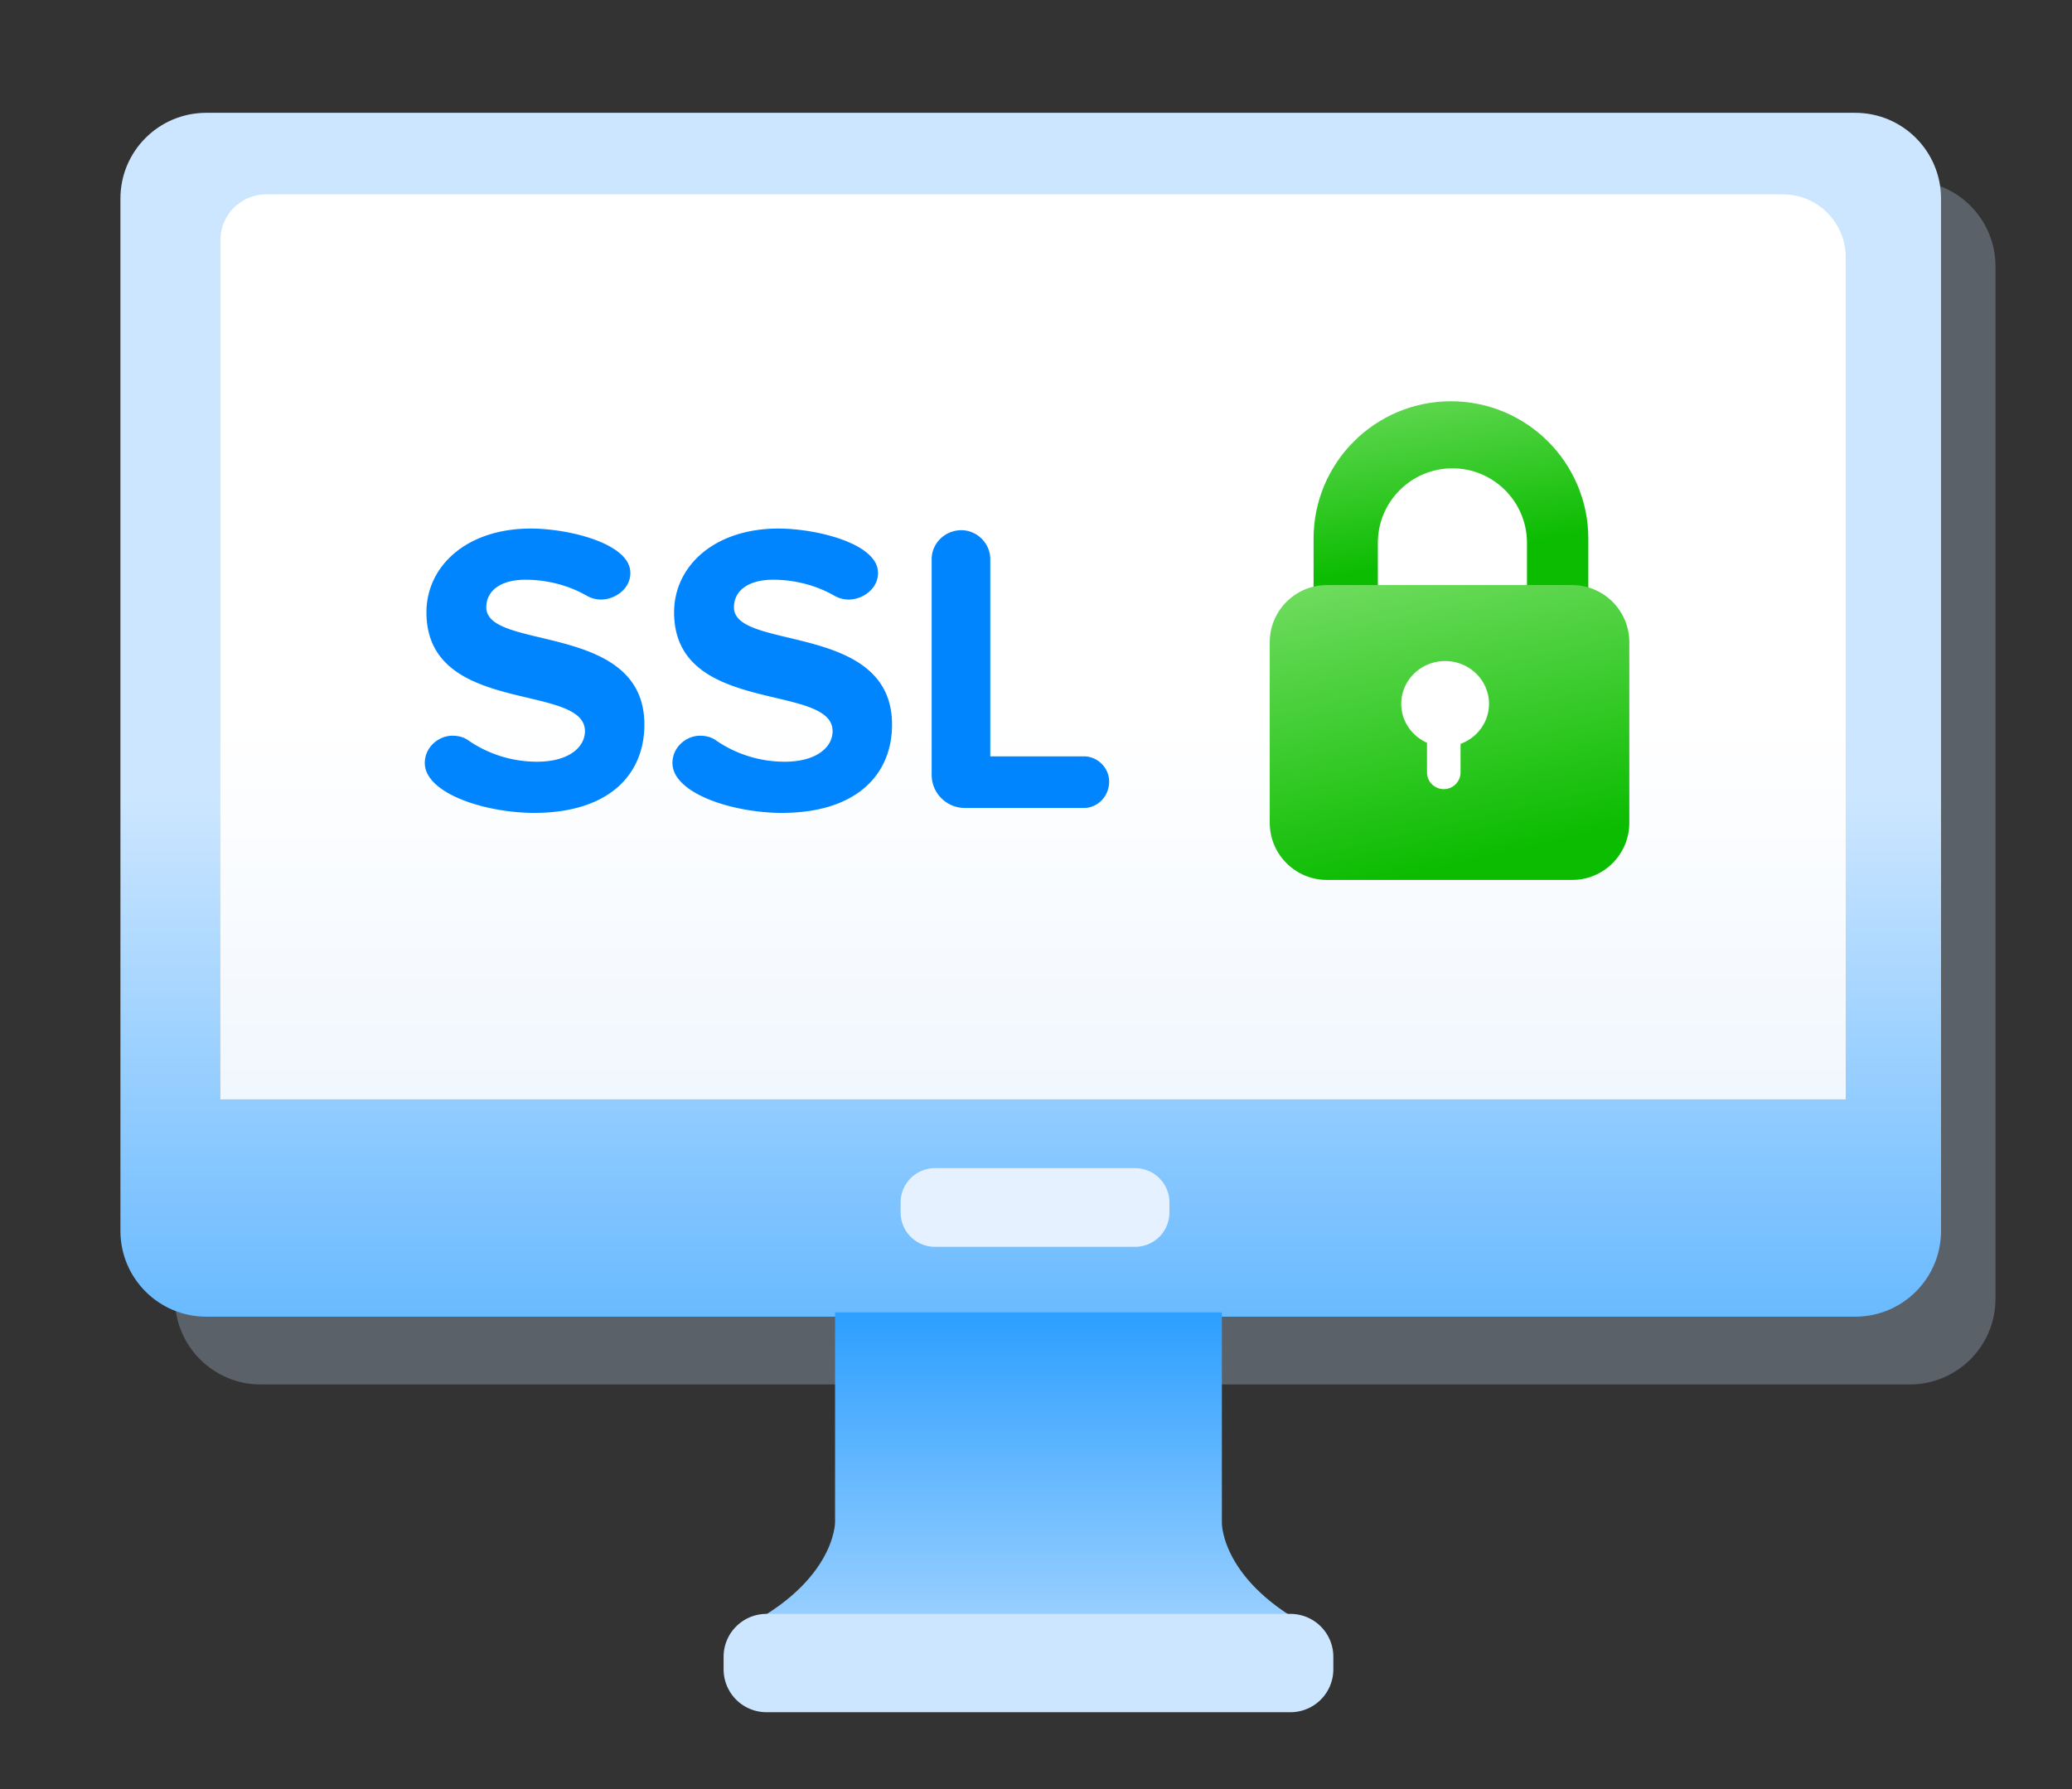 <svg xmlns="http://www.w3.org/2000/svg" fill-rule="evenodd" stroke-linejoin="round" stroke-miterlimit="1.414" clip-rule="evenodd" viewBox="0 0 389 336" id="ssl-certificate">
  <rect x="0" y="0" width="389" height="336" fill="#333333" stroke="none"/>
  <path fill="none" d="M.595.855h387.634V335.02H.595z"></path>
  <path fill="#cce6ff" fill-opacity=".259" d="M374.64 50.014c0-8.883-7.212-16.095-16.095-16.095H48.936c-8.883 0-16.095 7.212-16.095 16.095v193.869c0 8.883 7.212 16.095 16.095 16.095h309.609c8.883 0 16.095-7.212 16.095-16.095V50.014Z"></path>
  <path fill="url(#a)" d="M364.409 37.282c0-8.883-7.212-16.095-16.095-16.095H38.704c-8.883 0-16.095 7.212-16.095 16.095v193.869c0 8.883 7.212 16.095 16.095 16.095h309.61c8.883 0 16.095-7.212 16.095-16.095V37.282Z"></path>
  <path fill="url(#b)" d="M346.522 48.299c0-6.514-5.288-11.803-11.802-11.803H49.964c-4.738 0-8.584 3.847-8.584 8.584v161.355h305.142V48.299Z"></path>
  <path fill="#e5f1ff" d="M219.55 225.797a6.441 6.441 0 0 0-6.438-6.438h-37.59a6.44 6.44 0 0 0-6.438 6.438v1.894a6.44 6.44 0 0 0 6.438 6.438h37.59a6.44 6.44 0 0 0 6.438-6.438v-1.894Z"></path>
  <path fill="url(#c)" d="m272.587 148.234-.184.004c-14.234 0-25.79-11.556-25.79-25.789v-21.31c0-14.234 11.556-25.79 25.79-25.79s25.79 11.556 25.79 25.79v21.31c0 14.047-11.255 25.486-25.238 25.776 7.597-.136 13.721-6.35 13.721-13.984V101.94c0-7.726-6.272-13.998-13.997-13.998-7.726 0-13.998 6.272-13.998 13.998v32.301c0 7.696 6.225 13.95 13.906 13.993Z"></path>
  <path fill="url(#d)" d="M305.891 120.598c0-5.922-4.807-10.73-10.73-10.73h-46.047c-5.922 0-10.73 4.808-10.73 10.73v33.905c0 5.922 4.808 10.73 10.73 10.73h46.047c5.923 0 10.73-4.808 10.73-10.73v-33.905Z"></path>
  <path fill="#fff" d="M267.907 139.477c-2.852-1.262-4.836-4.063-4.836-7.313 0-4.433 3.692-8.031 8.24-8.031 4.547 0 8.239 3.598 8.239 8.031 0 3.441-2.224 6.379-5.344 7.52v5.405a3.15 3.15 0 0 1-6.299 0v-5.612Z"></path>
  <path fill="#0085ff" fill-rule="nonzero" d="M120.978 136.061c0-19.295-29.68-13.793-29.68-22.007 0-3.1 2.635-5.192 7.362-5.192 3.797 0 7.827.93 11.391 2.944.93.543 1.86.775 2.79.775 2.635 0 5.502-2.014 5.502-4.959 0-.93-.31-1.86-.93-2.635-2.867-3.797-11.856-5.734-17.745-5.734-12.167 0-19.606 7.129-19.606 15.731 0 19.45 29.757 13.173 29.757 22.317 0 2.945-2.945 5.735-8.989 5.735a22.712 22.712 0 0 1-12.941-4.03c-.853-.62-1.937-.852-2.945-.852-2.635 0-5.192 2.169-5.192 5.114 0 .93.31 1.86.853 2.635 2.867 4.262 12.166 6.742 19.682 6.742 13.949 0 20.691-7.13 20.691-16.584zm46.495 0c0-19.295-29.68-13.793-29.68-22.007 0-3.1 2.635-5.192 7.362-5.192 3.797 0 7.827.93 11.391 2.944.93.543 1.86.775 2.79.775 2.635 0 5.502-2.014 5.502-4.959 0-.93-.31-1.86-.93-2.635-2.867-3.797-11.856-5.734-17.745-5.734-12.167 0-19.606 7.129-19.606 15.731 0 19.45 29.757 13.173 29.757 22.317 0 2.945-2.945 5.735-8.989 5.735a22.712 22.712 0 0 1-12.941-4.03c-.853-.62-1.937-.852-2.945-.852-2.635 0-5.192 2.169-5.192 5.114 0 .93.31 1.86.853 2.635 2.867 4.262 12.166 6.742 19.683 6.742 13.948 0 20.69-7.13 20.69-16.584zm40.76 10.694c0-2.557-2.169-4.727-4.727-4.727h-17.59v-37.041c0-2.944-2.48-5.424-5.425-5.424-3.099 0-5.579 2.48-5.579 5.424v40.528c0 3.41 2.79 6.2 6.199 6.2h22.395c2.558 0 4.727-2.17 4.727-4.96z"></path>
  <path fill="url(#e)" d="M156.775 246.438h72.622v39.586s-.13 12.1 19.694 21.03c-9.126 2.073-68.93 0-68.93 0v-.303c-.714.043-34.051 2.041-43.08 0 19.824-8.885 19.694-20.925 19.694-20.925v-39.388Z"></path>
  <path fill="#cce6ff" d="M250.322 311.106a8.05 8.05 0 0 0-8.048-8.047h-98.377a8.05 8.05 0 0 0-8.047 8.047v2.368a8.051 8.051 0 0 0 8.047 8.048h98.377a8.052 8.052 0 0 0 8.048-8.048v-2.368Z"></path>
  <defs>
    <linearGradient id="a" x2="1" gradientTransform="rotate(90 103.728 253.317)scale(171.851)" gradientUnits="userSpaceOnUse">
      <stop offset="0" stop-color="#cce6ff"></stop>
      <stop offset="1" stop-color="#1d98ff"></stop>
    </linearGradient>
    <linearGradient id="b" x2="1" gradientTransform="rotate(90 23.61 158.936)scale(239.911)" gradientUnits="userSpaceOnUse">
      <stop offset="0" stop-color="#fff"></stop>
      <stop offset="1" stop-color="#d0e4fc"></stop>
    </linearGradient>
    <linearGradient id="c" x2="1" gradientTransform="rotate(-100.018 181.608 -63.641)scale(39.66)" gradientUnits="userSpaceOnUse">
      <stop offset="0" stop-color="#0bbc00"></stop>
      <stop offset="1" stop-color="#79df68"></stop>
    </linearGradient>
    <linearGradient id="d" x2="1" gradientTransform="rotate(-102.932 209.913 -37.912)scale(63.897)" gradientUnits="userSpaceOnUse">
      <stop offset="0" stop-color="#0bbc00"></stop>
      <stop offset="1" stop-color="#79df68"></stop>
    </linearGradient>
    <linearGradient id="e" x2="1" gradientTransform="rotate(-90 271.925 59.287)scale(92.903)" gradientUnits="userSpaceOnUse">
      <stop offset="0" stop-color="#cce6ff"></stop>
      <stop offset="1" stop-color="#1d98ff"></stop>
    </linearGradient>
  </defs>
</svg>
